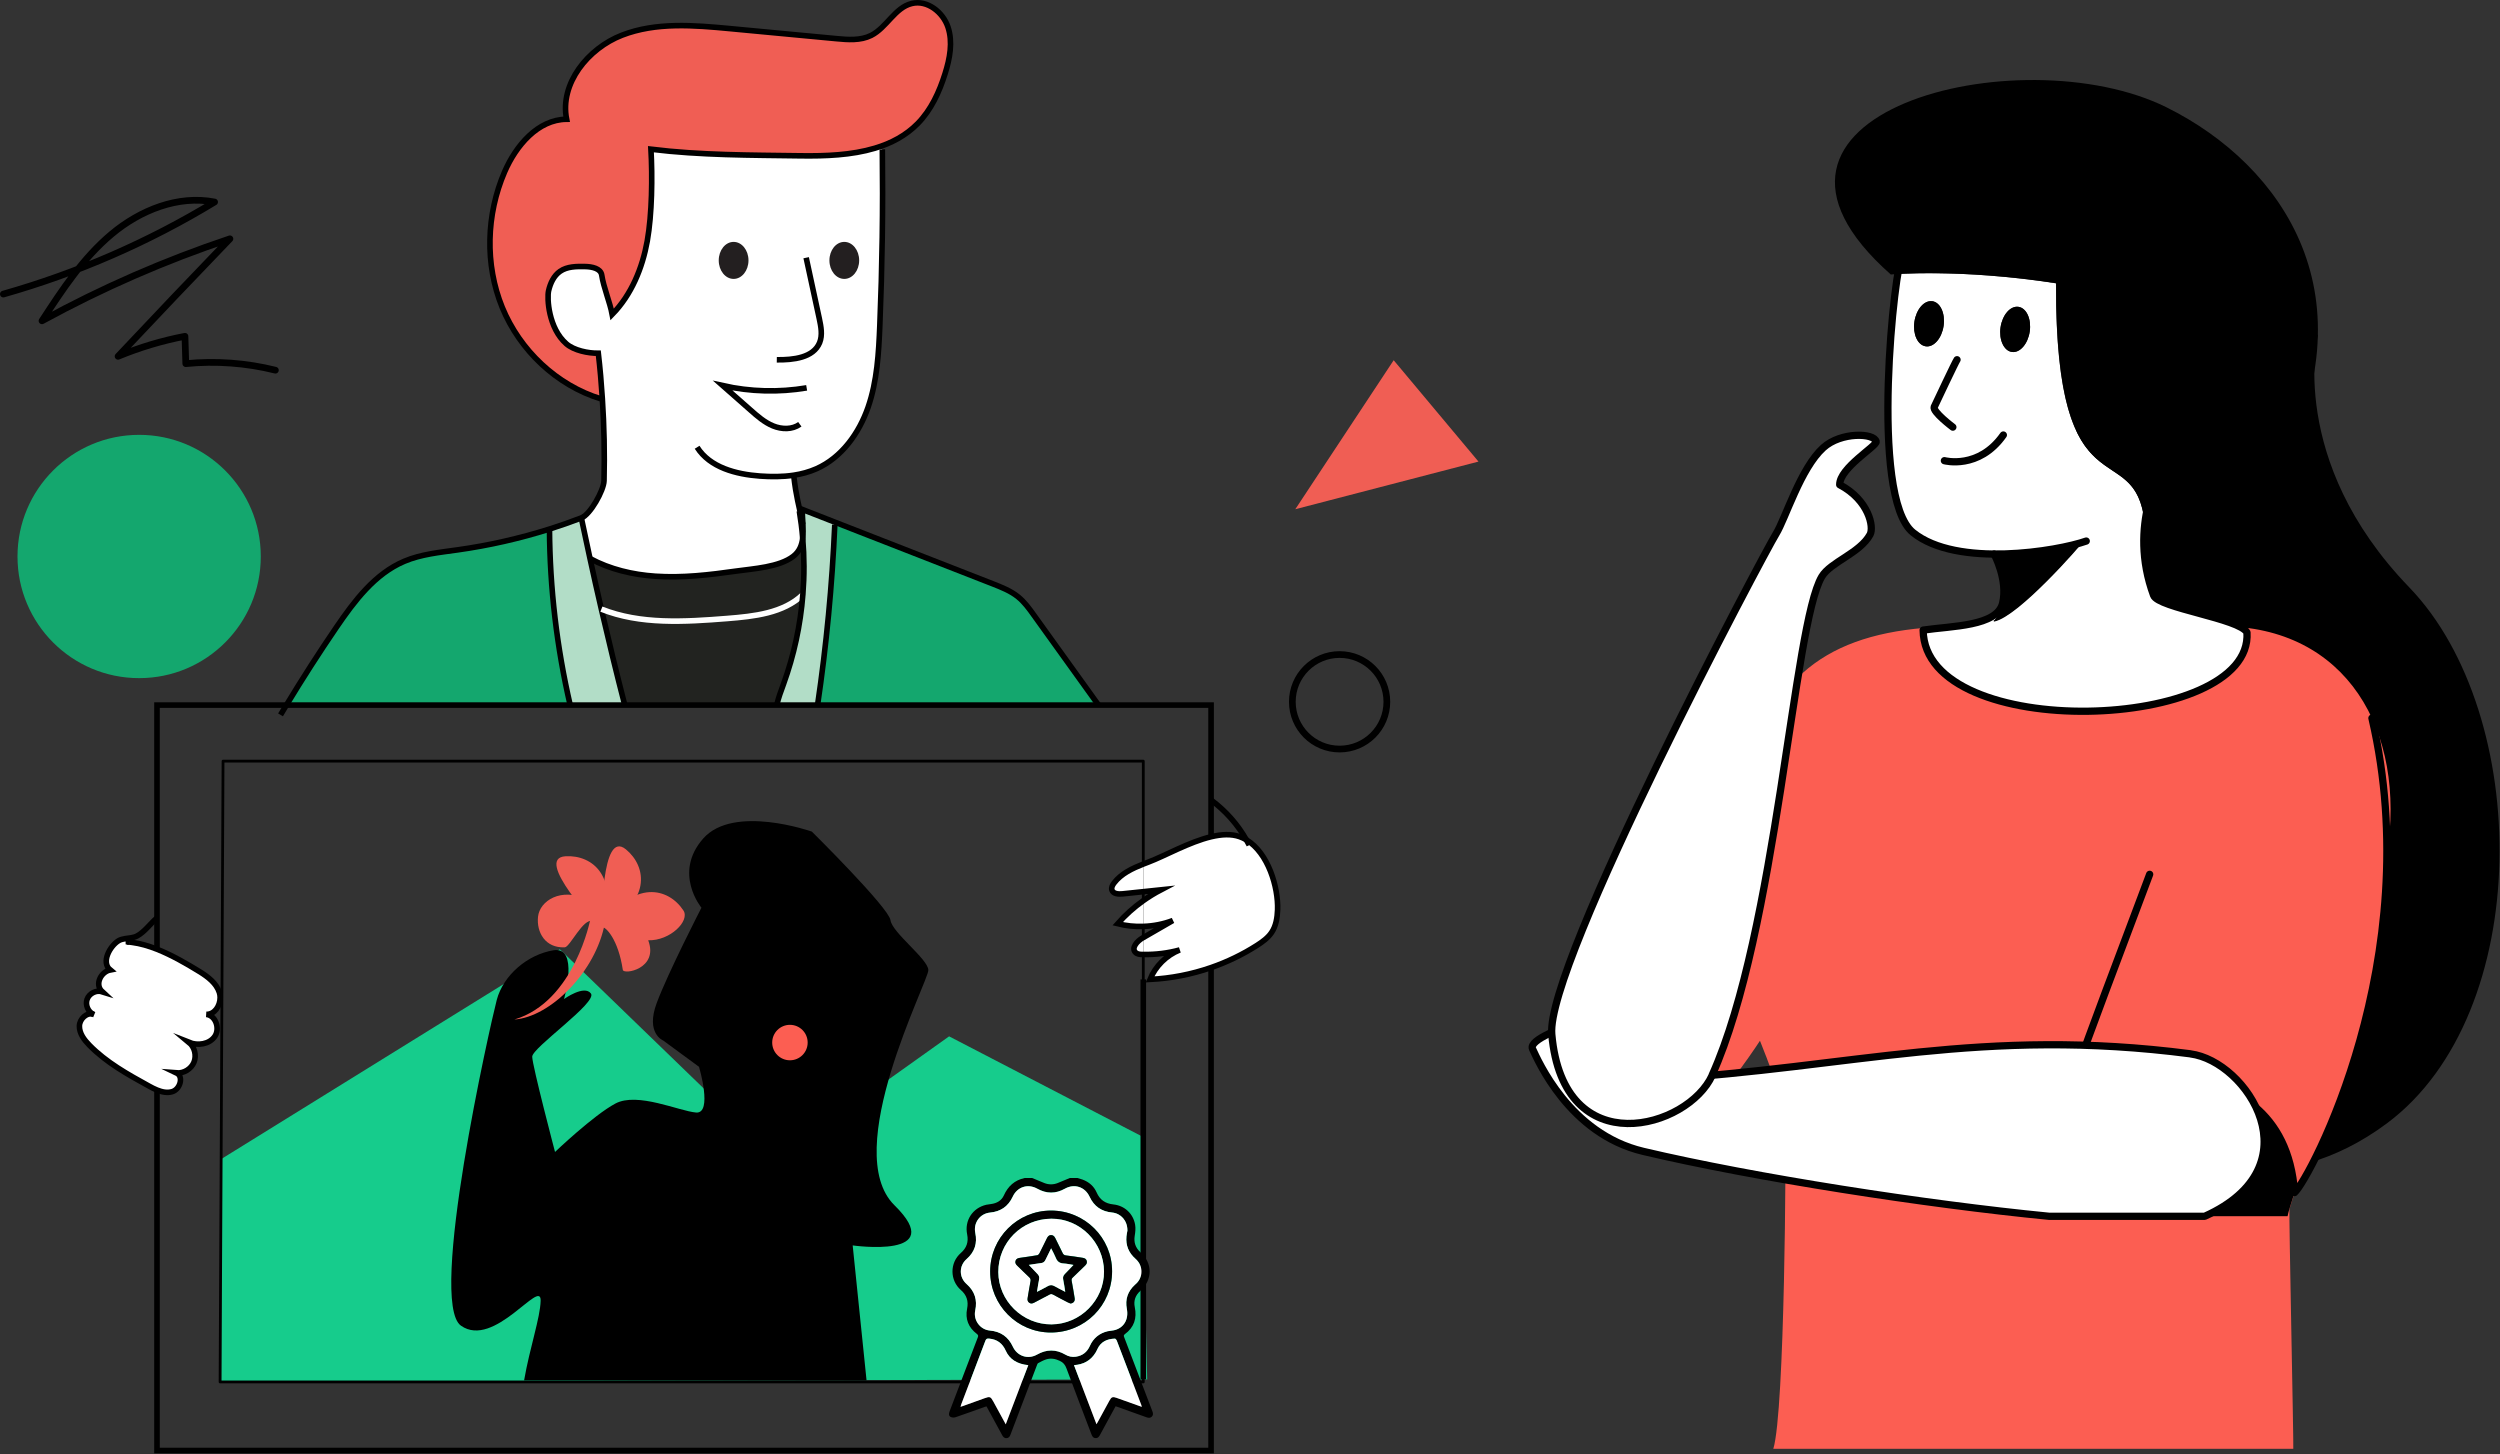 <svg width="447" height="260" viewBox="0 0 447 260" fill="none" xmlns="http://www.w3.org/2000/svg">
<rect x="0" y="0" width="447" height="260" fill="#333333" stroke="none"/>
<g clip-path="url(#clip0_644_7359)">
<path d="M222.87 150.17C226.75 152.5 228.58 158.63 228.43 162.68C228.38 164.09 228.15 165.56 227.36 166.73C226.71 167.7 225.73 168.4 224.75 169.03C222.19 170.67 219.43 172 216.55 173C213.03 174.22 209.34 174.94 205.62 175.12C206.59 172.75 208.55 170.8 210.93 169.85C208.82 170.43 206.62 170.7 204.43 170.66V167.64C206.18 166.62 207.94 165.61 209.7 164.6C208.02 165.24 206.23 165.59 204.43 165.65V161.04C205.44 160.32 206.49 159.68 207.58 159.11C206.53 159.22 205.48 159.33 204.43 159.44V154.5C204.73 154.38 205.04 154.27 205.34 154.15C208.27 153.05 212.6 150.56 216.55 149.62C218.39 149.18 220.16 149.08 221.65 149.61C222.07 149.76 222.48 149.95 222.87 150.18V150.17Z" fill="white"/>
<path d="M204.42 217.061L205.12 246.631H204.42V217.061Z" fill="#16CC8C"/>
<path d="M204.419 217.06V246.63L39.539 247.09V207.25L100.099 169.73L138.889 207.25L169.699 185.3L204.099 203.14L204.419 217.06Z" fill="#16CC8C"/>
<path d="M204.42 167.631V170.651C204.36 170.651 204.31 170.651 204.25 170.651C203.81 170.651 203.32 170.601 203.01 170.281C202.22 169.501 203.3 168.271 204.26 167.711C204.31 167.681 204.36 167.651 204.42 167.621V167.631Z" fill="white"/>
<path d="M204.418 161.031V165.641C202.878 165.701 201.328 165.541 199.828 165.161C201.188 163.611 202.728 162.221 204.418 161.031Z" fill="white"/>
<path d="M204.42 154.48V159.42C203.18 159.55 201.95 159.68 200.71 159.81C199.98 159.89 199.02 159.82 198.8 159.13C198.66 158.69 198.91 158.23 199.19 157.86C200.47 156.19 202.44 155.26 204.42 154.48Z" fill="white"/>
<path d="M184.889 110.02C188.739 115.37 192.579 120.73 196.429 126.08H146.189C147.769 115.39 148.799 104.62 149.269 93.83L149.429 93.42C158.789 97.07 168.139 100.73 177.499 104.38C179.099 105.01 180.739 105.65 182.069 106.74C183.189 107.65 184.049 108.84 184.889 110.02Z" fill="#14A76E"/>
<path d="M169.51 4.84C170.4 7.52 169.84 10.46 168.99 13.15C167.97 16.41 166.5 19.62 164.11 22.07C161.98 24.25 159.33 25.63 156.44 26.49C152.27 27.74 147.59 27.92 143.19 27.85C134.31 27.72 125.21 27.77 116.4 26.67C116.67 31.58 116.61 38.25 115.74 43.09C114.87 47.93 112.91 52.69 109.47 56.21C109.07 54.02 107.94 51.38 107.6 49.18C107.42 47.98 105.85 47.67 104.63 47.65C103.08 47.62 101.43 47.63 100.16 48.5C99.019 49.28 98.409 50.63 98.1 51.97C97.79 53.31 98.059 58.66 101.27 61.46C102.63 62.65 105.18 63.16 106.99 63.15C107.3 65.85 107.54 68.56 107.71 71.27H107.47C99.549 68.86 92.96 62.6 89.82 54.93C86.68 47.26 86.95 38.32 90.24 30.71C92.269 25.99 96.189 21.34 101.33 21.29C100.07 14.89 105.16 8.63 111.24 6.26C117.32 3.9 124.09 4.48 130.58 5.09C136.91 5.69 143.23 6.28 149.56 6.88C151.66 7.08 153.89 7.25 155.77 6.31C158.57 4.91 160.02 1.32 163.07 0.59C165.82 -0.07 168.62 2.14 169.52 4.82L169.51 4.84Z" fill="#F05E54"/>
<path d="M141.909 84.96C142.359 88.93 142.829 90.19 143.529 93.74H143.559C143.599 94.58 143.619 95.4 143.519 96.18C143.369 97.46 142.929 98.61 141.829 99.45C139.309 101.4 134.649 101.66 131.629 102.09C126.839 102.77 121.999 103.34 117.179 103.01C113.119 102.73 109.049 101.78 105.489 99.85C104.959 97.43 104.439 95.02 103.939 92.6C105.539 91.98 107.939 87.68 107.989 85.96C108.109 81.06 108.009 76.16 107.689 71.27C107.519 68.56 107.279 65.85 106.969 63.15C105.159 63.17 102.609 62.65 101.249 61.46C98.049 58.66 97.769 53.31 98.079 51.97C98.389 50.63 99.009 49.28 100.139 48.5C101.409 47.62 103.069 47.62 104.609 47.65C105.829 47.67 107.399 47.98 107.579 49.18C107.909 51.38 109.039 54.02 109.449 56.21C112.889 52.69 114.849 47.93 115.719 43.09C116.579 38.25 116.649 31.58 116.379 26.67C125.189 27.76 134.289 27.72 143.169 27.85C147.569 27.91 152.249 27.74 156.419 26.49L157.739 26.68C157.869 37.18 157.729 47.69 157.289 58.18C157.079 63.11 156.809 68.12 155.199 72.78C153.589 77.45 150.459 81.8 145.949 83.8C144.649 84.38 143.289 84.74 141.889 84.95L141.909 84.96Z" fill="white"/>
<path d="M143.549 106.32C143.819 102.96 143.809 99.56 143.519 96.2C143.609 95.42 143.599 94.59 143.559 93.76C143.519 92.87 143.439 91.96 143.429 91.09C145.429 91.87 147.419 92.65 149.419 93.43L149.259 93.84C148.789 104.63 147.769 115.4 146.179 126.09H138.879C139.149 124.82 139.639 123.58 140.079 122.35C141.949 117.21 143.099 111.81 143.539 106.34L143.549 106.32Z" fill="#B2DDC7"/>
<path d="M143.52 96.201C143.81 99.571 143.82 102.961 143.55 106.321C140.07 109.651 134.83 110.211 130.01 110.591C122.45 111.191 114.46 111.701 107.53 108.911C106.83 105.901 106.16 102.881 105.5 99.861C109.06 101.791 113.13 102.751 117.19 103.021C122.01 103.351 126.85 102.781 131.64 102.101C134.67 101.671 139.33 101.411 141.84 99.461C142.94 98.611 143.38 97.461 143.53 96.191L143.52 96.201Z" fill="#222320"/>
<path d="M143.55 106.32C143.12 111.78 141.96 117.18 140.09 122.33C139.65 123.56 139.16 124.8 138.89 126.07H111.71C110.24 120.37 108.85 114.64 107.52 108.91C114.45 111.71 122.45 111.19 130 110.59C134.82 110.21 140.06 109.65 143.54 106.32H143.55Z" fill="#222320"/>
<path d="M111.71 126.071H101.95C99.56 115.761 98.31 105.181 98.25 94.601C100.17 93.991 102.07 93.331 103.95 92.611C104.45 95.031 104.97 97.451 105.5 99.861C106.15 102.881 106.83 105.891 107.53 108.911C108.85 114.651 110.25 120.371 111.72 126.071H111.71Z" fill="#B2DDC7"/>
<path d="M101.949 126.07H51.228C54.078 121.36 57.048 116.73 60.148 112.19C63.379 107.46 67.008 102.6 72.299 100.36C75.299 99.09 78.599 98.78 81.829 98.32C87.398 97.54 92.898 96.29 98.258 94.6C98.319 105.18 99.569 115.76 101.959 126.07H101.949Z" fill="#14A76E"/>
<path d="M16.689 181.35C15.749 180.88 15.229 179.66 15.579 178.67C15.949 177.61 17.229 176.97 18.289 177.31C16.859 175.99 18.089 173.73 19.719 173.42C18.019 172.06 19.679 169.13 21.199 168.2C21.549 167.99 21.959 167.89 22.389 167.82L22.469 168.36C22.469 168.36 22.489 168.36 22.529 168.36C22.559 168.36 22.599 168.36 22.649 168.37C22.689 168.37 22.739 168.37 22.799 168.39C22.879 168.4 22.969 168.41 23.079 168.43C23.089 168.43 23.109 168.43 23.119 168.43C23.129 168.43 23.149 168.43 23.159 168.43C23.289 168.45 23.449 168.47 23.629 168.49C25.069 168.67 26.579 169.12 28.069 169.71C30.769 170.78 33.429 172.33 35.629 173.69C37.139 174.62 38.679 175.77 39.209 177.46C39.299 177.75 39.339 178.05 39.339 178.35C39.339 179.84 38.329 181.39 36.859 181.35C38.549 181.52 39.349 183.9 38.379 185.3C37.409 186.7 35.349 187 33.769 186.36C34.779 187.19 35.159 188.7 34.659 189.91C34.159 191.12 32.829 191.93 31.529 191.82C32.859 192.45 32.189 194.74 30.779 195.17C29.879 195.45 28.949 195.25 28.059 194.88C27.559 194.67 27.069 194.41 26.599 194.16C22.819 192.08 18.969 189.95 15.959 186.86C15.029 185.91 14.139 184.74 14.179 183.42C14.209 182.15 15.539 180.92 16.679 181.34L16.689 181.35Z" fill="white"/>
<path d="M22.789 168.4C22.889 168.4 22.989 168.42 23.069 168.44C22.959 168.43 22.859 168.42 22.789 168.4Z" fill="#F3F4F5"/>
<path d="M111.71 126.069C110.24 120.369 108.85 114.639 107.52 108.909C106.82 105.899 106.15 102.879 105.49 99.859C104.96 97.439 104.44 95.029 103.94 92.609C102.06 93.329 100.16 93.989 98.24 94.599C92.88 96.289 87.38 97.539 81.81 98.319C78.58 98.779 75.28 99.089 72.28 100.359C67 102.599 63.36 107.459 60.13 112.189C57.03 116.729 54.06 121.359 51.21 126.069C50.86 126.649 50.51 127.229 50.16 127.819" stroke="black" stroke-miterlimit="10"/>
<path d="M143.52 96.19C143.61 95.41 143.6 94.58 143.56 93.75C143.52 92.86 143.44 91.95 143.43 91.08C145.43 91.86 147.42 92.64 149.42 93.42C158.78 97.07 168.13 100.73 177.49 104.38C179.09 105.01 180.73 105.65 182.06 106.74C183.18 107.65 184.04 108.84 184.88 110.02C188.73 115.37 192.57 120.73 196.42 126.08" stroke="black" stroke-miterlimit="10"/>
<path d="M105.5 99.869C109.06 101.799 113.13 102.759 117.19 103.029C122.01 103.359 126.85 102.789 131.64 102.109C134.67 101.679 139.33 101.419 141.84 99.469C142.94 98.619 143.38 97.469 143.53 96.199" stroke="black" stroke-miterlimit="10"/>
<path d="M216.54 149.61V143.04V126.07H196.42H146.18H138.89H111.71H101.95H51.23H28.07V164.13V169.73" stroke="black" stroke-miterlimit="10"/>
<path d="M216.54 173V259.36H28.07V194.9" stroke="black" stroke-miterlimit="10"/>
<path d="M143.659 106.219C143.659 106.219 143.589 106.289 143.549 106.319C140.069 109.649 134.829 110.209 130.009 110.589C122.449 111.189 114.459 111.699 107.529 108.909" stroke="white" stroke-miterlimit="10"/>
<path d="M222.87 150.17C226.75 152.5 228.58 158.63 228.43 162.68C228.38 164.09 228.15 165.56 227.36 166.73C226.71 167.7 225.73 168.4 224.75 169.03C222.19 170.67 219.43 172 216.55 173C213.03 174.22 209.34 174.94 205.62 175.12C206.59 172.75 208.55 170.8 210.93 169.85C208.82 170.43 206.62 170.7 204.43 170.66C204.37 170.66 204.32 170.66 204.26 170.66C203.82 170.66 203.33 170.61 203.02 170.29C202.23 169.51 203.31 168.28 204.27 167.72C204.32 167.69 204.37 167.66 204.43 167.63C206.18 166.61 207.94 165.6 209.7 164.59C208.02 165.23 206.23 165.58 204.43 165.64C202.89 165.7 201.34 165.54 199.84 165.16C201.2 163.61 202.74 162.22 204.43 161.03C205.44 160.31 206.49 159.67 207.58 159.1C206.53 159.21 205.48 159.32 204.43 159.43C203.19 159.56 201.96 159.69 200.72 159.82C199.99 159.9 199.03 159.83 198.81 159.14C198.67 158.7 198.92 158.24 199.2 157.87C200.48 156.2 202.45 155.27 204.43 154.49C204.73 154.37 205.04 154.26 205.34 154.14C208.27 153.04 212.6 150.55 216.55 149.61C218.39 149.17 220.16 149.07 221.65 149.6C222.07 149.75 222.48 149.94 222.87 150.17Z" stroke="black" stroke-miterlimit="10"/>
<path d="M204.42 246.63V247.09H39.54H39.35L39.54 207.25L39.68 178.37L39.88 136.09H204.42V154.48" stroke="black" stroke-width="0.5" stroke-linecap="round" stroke-linejoin="round"/>
<path d="M204.42 175.119V217.059V246.629" stroke="black" stroke-miterlimit="10"/>
<path d="M204.42 170.66V175.12" stroke="black" stroke-width="0.5" stroke-linecap="round" stroke-linejoin="round"/>
<path d="M204.42 165.641V167.631" stroke="black" stroke-width="0.5" stroke-linecap="round" stroke-linejoin="round"/>
<path d="M204.42 159.42V161.03" stroke="black" stroke-width="0.5" stroke-linecap="round" stroke-linejoin="round"/>
<path d="M223.359 151.109C223.199 150.789 223.029 150.479 222.859 150.179C221.289 147.389 219.109 144.949 216.539 143.049" stroke="black" stroke-miterlimit="10"/>
<path d="M28.171 164.049C28.171 164.049 28.101 164.099 28.07 164.129C26.881 165.139 25.86 166.629 24.491 167.359C23.86 167.689 23.09 167.719 22.381 167.829C21.951 167.899 21.53 167.999 21.191 168.209C19.671 169.139 18.02 172.059 19.71 173.429C18.081 173.739 16.851 176.009 18.28 177.319C17.221 176.979 15.941 177.619 15.57 178.679C15.22 179.679 15.741 180.889 16.68 181.359" stroke="black" stroke-miterlimit="10"/>
<path d="M23.069 168.44C22.959 168.43 22.859 168.42 22.789 168.4" stroke="black" stroke-miterlimit="10"/>
<path d="M16.85 181.429C16.8 181.409 16.75 181.389 16.7 181.359C15.55 180.939 14.23 182.169 14.2 183.439C14.17 184.769 15.05 185.929 15.98 186.879C19 189.969 22.84 192.099 26.62 194.179C27.09 194.439 27.58 194.699 28.08 194.899C28.97 195.259 29.9 195.459 30.8 195.189C32.21 194.759 32.88 192.469 31.55 191.839C32.85 191.949 34.18 191.139 34.68 189.929C35.17 188.719 34.8 187.209 33.79 186.379C35.37 187.019 37.43 186.719 38.4 185.319C39.37 183.919 38.57 181.539 36.88 181.369C38.35 181.409 39.36 179.869 39.36 178.369C39.36 178.069 39.32 177.769 39.23 177.479C38.7 175.789 37.16 174.639 35.65 173.709C33.44 172.349 30.78 170.799 28.09 169.729C26.6 169.139 25.09 168.699 23.65 168.509C23.47 168.489 23.31 168.469 23.18 168.449" stroke="black" stroke-miterlimit="10"/>
<path d="M22.461 168.359C22.461 168.359 22.481 168.359 22.521 168.359C22.551 168.359 22.591 168.359 22.641 168.369C22.681 168.369 22.731 168.369 22.791 168.389C22.891 168.389 22.991 168.409 23.071 168.429C23.081 168.429 23.101 168.429 23.111 168.429C23.121 168.429 23.141 168.429 23.151 168.429C23.191 168.429 23.221 168.429 23.231 168.429" stroke="black" stroke-miterlimit="10"/>
<path d="M142.921 91.379C143.181 92.969 143.391 94.579 143.521 96.189C143.811 99.559 143.821 102.949 143.551 106.309C143.121 111.769 141.961 117.169 140.091 122.319C139.651 123.549 139.161 124.789 138.891 126.059" stroke="black" stroke-miterlimit="10"/>
<path d="M146.18 126.07C147.76 115.38 148.79 104.61 149.26 93.82" stroke="black" stroke-miterlimit="10"/>
<path d="M101.95 126.069C99.56 115.759 98.31 105.179 98.25 94.599C98.25 94.529 98.25 94.449 98.25 94.379" stroke="black" stroke-miterlimit="10"/>
<path d="M124.641 79.969C126.921 83.589 131.611 84.809 135.891 85.119C137.891 85.259 139.931 85.269 141.911 84.969C143.311 84.759 144.671 84.389 145.971 83.819C150.481 81.819 153.611 77.459 155.221 72.799C156.831 68.129 157.111 63.129 157.311 58.199C157.741 47.709 157.891 37.199 157.761 26.699" stroke="black" stroke-miterlimit="10"/>
<path d="M103.95 92.61C105.55 91.99 107.95 87.69 108 85.97C108.12 81.07 108.02 76.17 107.7 71.28C107.53 68.57 107.29 65.86 106.98 63.16C105.17 63.18 102.62 62.66 101.26 61.47C98.06 58.67 97.78 53.32 98.09 51.98C98.4 50.64 99.02 49.29 100.15 48.51C101.42 47.63 103.08 47.63 104.62 47.66C105.84 47.68 107.41 47.99 107.59 49.19C107.92 51.39 109.05 54.03 109.46 56.22C112.9 52.7 114.86 47.94 115.73 43.1C116.59 38.26 116.66 31.59 116.39 26.68C125.2 27.77 134.3 27.73 143.18 27.86C147.58 27.92 152.26 27.75 156.43 26.5C159.32 25.64 161.97 24.25 164.1 22.08C166.49 19.64 167.96 16.43 168.98 13.16C169.83 10.47 170.39 7.53 169.5 4.85C168.61 2.17 165.8 -0.04 163.05 0.62C160 1.34 158.55 4.94 155.75 6.34C153.86 7.28 151.63 7.11 149.54 6.91C143.21 6.31 136.89 5.72 130.56 5.12C124.07 4.51 117.3 3.93 111.22 6.29C105.14 8.65 100.05 14.92 101.31 21.32C96.17 21.37 92.26 26.02 90.22 30.74C86.94 38.35 86.67 47.28 89.8 54.96C92.94 62.63 99.53 68.89 107.45 71.32" stroke="black" stroke-miterlimit="10"/>
<path d="M143.53 93.749C142.83 90.199 142.36 88.939 141.91 84.969" stroke="black" stroke-miterlimit="10"/>
<path d="M144.141 46.08C144.921 49.71 145.711 53.35 146.491 56.97C146.791 58.39 147.091 59.91 146.551 61.26C145.451 63.98 141.821 64.37 138.891 64.33" stroke="black" stroke-miterlimit="10"/>
<path d="M144.23 69.349C139.26 70.189 134.14 70.049 129.23 68.949L134.18 73.309C135.42 74.409 136.7 75.529 138.24 76.159C139.78 76.789 141.66 76.839 143.01 75.859" stroke="black" stroke-miterlimit="10"/>
<path d="M131.17 49.87C132.639 49.87 133.83 48.388 133.83 46.56C133.83 44.732 132.639 43.25 131.17 43.25C129.701 43.25 128.51 44.732 128.51 46.56C128.51 48.388 129.701 49.87 131.17 49.87Z" fill="#231F20"/>
<path d="M150.959 49.87C152.428 49.87 153.619 48.388 153.619 46.56C153.619 44.732 152.428 43.25 150.959 43.25C149.49 43.25 148.299 44.732 148.299 46.56C148.299 48.388 149.49 49.87 150.959 49.87Z" fill="#231F20"/>
<path d="M192.669 210.631C192.969 210.721 193.269 210.811 193.569 210.911C194.709 211.341 195.589 212.091 196.079 213.211C196.659 214.541 197.639 215.201 199.069 215.351C201.069 215.561 202.619 216.991 202.959 218.971C203.069 219.611 202.999 220.301 202.889 220.951C202.699 222.131 203.019 223.101 203.899 223.891C206.119 225.861 206.109 228.831 203.879 230.821C203.009 231.601 202.659 232.571 202.899 233.721C203.309 235.701 202.779 237.341 201.119 238.551C200.849 238.751 200.939 238.921 201.019 239.131C202.269 242.421 203.519 245.711 204.769 248.991C205.199 250.121 205.629 251.251 206.059 252.371C206.189 252.711 206.219 253.021 205.949 253.291C205.679 253.561 205.359 253.541 205.029 253.421C203.299 252.791 201.559 252.181 199.829 251.561C199.719 251.521 199.609 251.481 199.469 251.441C198.829 252.611 198.199 253.761 197.569 254.921C197.289 255.441 196.999 255.951 196.729 256.471C196.539 256.831 196.339 257.171 195.859 257.131C195.389 257.091 195.259 256.731 195.119 256.371C193.639 252.481 192.139 248.591 190.689 244.681C190.449 244.021 190.109 243.601 189.469 243.311C188.679 242.941 187.879 242.801 187.049 243.061C186.549 243.221 186.079 243.481 185.619 243.731C185.509 243.791 185.449 243.971 185.399 244.111C183.849 248.191 182.299 252.271 180.739 256.341C180.729 256.371 180.719 256.401 180.709 256.431C180.579 256.781 180.429 257.111 179.979 257.141C179.539 257.171 179.339 256.891 179.159 256.551C178.399 255.141 177.629 253.741 176.859 252.331C176.709 252.051 176.559 251.771 176.389 251.461C176.259 251.501 176.129 251.531 176.009 251.571C174.289 252.181 172.579 252.821 170.849 253.401C170.589 253.491 170.199 253.471 169.959 253.341C169.599 253.141 169.639 252.751 169.779 252.371C170.699 249.971 171.609 247.571 172.519 245.181C173.289 243.161 174.049 241.141 174.829 239.131C174.939 238.851 174.919 238.701 174.659 238.501C173.159 237.361 172.549 235.841 172.919 233.991C173.189 232.651 172.849 231.571 171.809 230.661C169.809 228.931 169.799 225.781 171.789 224.041C172.829 223.131 173.199 222.071 172.929 220.721C172.419 218.241 173.889 215.981 176.349 215.411C176.629 215.351 176.919 215.321 177.199 215.281C178.209 215.151 179.059 214.681 179.479 213.761C180.229 212.091 181.409 211.021 183.199 210.631C183.649 210.631 184.109 210.631 184.559 210.631C185.279 210.931 185.989 211.231 186.709 211.521C187.509 211.841 188.329 211.841 189.129 211.521C189.849 211.231 190.559 210.931 191.279 210.631C191.729 210.631 192.189 210.631 192.639 210.631H192.669ZM201.579 220.001C201.579 218.241 200.419 216.951 198.839 216.791C196.969 216.611 195.619 215.691 194.819 213.971C193.999 212.201 192.099 211.581 190.409 212.531C188.749 213.461 187.119 213.451 185.459 212.531C183.779 211.591 181.879 212.211 181.079 213.951C180.279 215.691 178.929 216.621 177.029 216.801C175.229 216.971 174.009 218.641 174.379 220.421C174.769 222.291 174.279 223.851 172.829 225.111C171.439 226.321 171.439 228.371 172.829 229.581C174.289 230.861 174.779 232.431 174.369 234.321C173.999 236.031 175.249 237.741 176.979 237.891C178.909 238.071 180.279 239.011 181.099 240.781C181.879 242.481 183.789 243.111 185.419 242.191C187.129 241.231 188.799 241.211 190.489 242.201C191.059 242.541 191.699 242.671 192.369 242.571C193.559 242.391 194.379 241.741 194.869 240.641C195.489 239.251 196.559 238.381 198.029 238.021C198.409 237.931 198.809 237.931 199.189 237.841C200.939 237.441 201.839 235.911 201.479 234.021C201.149 232.321 201.639 230.891 202.909 229.721C203.049 229.591 203.209 229.461 203.339 229.311C204.459 228.041 204.329 226.201 203.019 225.061C201.799 223.991 201.259 222.671 201.409 221.061C201.449 220.641 201.549 220.231 201.589 219.991L201.579 220.001ZM183.859 244.091C181.899 243.901 180.509 243.051 179.819 241.501C179.229 240.181 178.269 239.471 176.839 239.341C176.489 239.311 176.319 239.361 176.179 239.731C174.759 243.521 173.309 247.291 171.869 251.071C171.819 251.201 171.789 251.341 171.729 251.541C171.939 251.471 172.079 251.431 172.219 251.381C173.499 250.921 174.779 250.461 176.049 250.001C176.979 249.661 177.119 249.721 177.589 250.581C178.319 251.921 179.049 253.261 179.819 254.671C181.179 251.111 182.509 247.611 183.849 244.091H183.859ZM204.159 251.551C204.109 251.381 204.099 251.291 204.069 251.211C203.429 249.521 202.779 247.831 202.139 246.131C201.319 243.971 200.499 241.811 199.669 239.661C199.619 239.521 199.449 239.331 199.339 239.341C197.939 239.391 196.809 239.891 196.199 241.241C196.109 241.451 196.009 241.651 195.889 241.841C195.019 243.271 193.709 243.971 192.029 244.081C193.369 247.591 194.699 251.091 196.049 254.641C196.159 254.451 196.239 254.331 196.309 254.201C196.999 252.941 197.679 251.681 198.369 250.421C198.729 249.761 198.949 249.681 199.649 249.931C201.129 250.461 202.599 250.981 204.159 251.541V251.551Z" fill="black"/>
<path d="M201.59 220.001C201.55 220.241 201.45 220.651 201.41 221.071C201.26 222.671 201.81 224.001 203.02 225.071C204.33 226.221 204.46 228.051 203.34 229.321C203.21 229.471 203.06 229.601 202.91 229.731C201.64 230.901 201.15 232.341 201.48 234.031C201.84 235.921 200.94 237.451 199.19 237.851C198.81 237.941 198.41 237.941 198.03 238.031C196.56 238.391 195.49 239.261 194.87 240.651C194.38 241.751 193.56 242.401 192.37 242.581C191.7 242.681 191.06 242.551 190.49 242.211C188.8 241.221 187.13 241.231 185.42 242.201C183.8 243.121 181.89 242.481 181.1 240.791C180.28 239.021 178.92 238.071 176.98 237.901C175.24 237.741 174 236.031 174.37 234.331C174.77 232.451 174.29 230.881 172.83 229.591C171.45 228.381 171.45 226.331 172.83 225.121C174.28 223.851 174.77 222.291 174.38 220.431C174.01 218.651 175.23 216.981 177.03 216.811C178.92 216.631 180.27 215.701 181.08 213.961C181.89 212.211 183.78 211.601 185.46 212.541C187.12 213.471 188.75 213.481 190.41 212.541C192.11 211.591 194 212.211 194.82 213.981C195.62 215.711 196.96 216.621 198.84 216.801C200.42 216.961 201.59 218.241 201.58 220.011L201.59 220.001ZM187.94 216.451C181.93 216.451 177.06 221.321 177.05 227.331C177.05 233.361 181.9 238.251 187.89 238.251C193.99 238.251 198.85 233.391 198.85 227.301C198.85 221.301 193.96 216.451 187.94 216.451Z" fill="white"/>
<path d="M183.858 244.091C182.518 247.611 181.188 251.101 179.828 254.671C179.058 253.261 178.328 251.921 177.598 250.581C177.128 249.721 176.988 249.661 176.058 250.001C174.778 250.461 173.498 250.921 172.228 251.381C172.088 251.431 171.948 251.471 171.738 251.541C171.798 251.341 171.828 251.201 171.878 251.071C173.318 247.291 174.758 243.511 176.188 239.731C176.328 239.371 176.488 239.311 176.848 239.341C178.278 239.471 179.238 240.181 179.828 241.501C180.518 243.051 181.908 243.911 183.868 244.091H183.858Z" fill="white"/>
<path d="M204.159 251.552C202.599 250.992 201.119 250.462 199.649 249.942C198.949 249.692 198.729 249.772 198.369 250.432C197.679 251.692 196.999 252.952 196.309 254.212C196.239 254.342 196.159 254.462 196.049 254.652C194.699 251.092 193.369 247.602 192.029 244.092C193.709 243.982 195.019 243.282 195.889 241.852C196.009 241.662 196.099 241.452 196.199 241.252C196.809 239.902 197.939 239.392 199.339 239.352C199.449 239.352 199.609 239.542 199.669 239.672C200.499 241.822 201.319 243.982 202.139 246.142C202.779 247.832 203.429 249.522 204.069 251.222C204.099 251.302 204.119 251.392 204.159 251.562V251.552Z" fill="white"/>
<path d="M187.929 216.451C193.959 216.451 198.839 221.301 198.839 227.301C198.839 233.391 193.979 238.251 187.879 238.251C181.889 238.251 177.029 233.361 177.039 227.331C177.039 221.321 181.909 216.451 187.929 216.451ZM197.399 227.341C197.369 222.141 193.119 217.871 187.989 217.901C182.689 217.931 178.479 222.161 178.499 227.441C178.519 232.571 182.829 236.821 187.999 236.791C193.159 236.771 197.429 232.471 197.399 227.331V227.341Z" fill="black"/>
<path d="M197.398 227.34C197.428 232.48 193.158 236.77 187.998 236.8C182.828 236.82 178.518 232.58 178.498 227.45C178.478 222.17 182.688 217.93 187.988 217.91C193.118 217.88 197.368 222.15 197.398 227.35V227.34ZM191.368 233.06C191.928 233.05 192.248 232.63 192.168 232.14C191.998 231.1 191.828 230.05 191.628 229.01C191.578 228.75 191.628 228.59 191.818 228.42C192.568 227.71 193.298 226.99 194.038 226.27C194.278 226.03 194.428 225.77 194.318 225.42C194.208 225.07 193.928 224.94 193.598 224.89C192.598 224.74 191.598 224.57 190.588 224.46C190.258 224.42 190.118 224.28 189.998 224.01C189.578 223.14 189.138 222.28 188.718 221.41C188.558 221.07 188.328 220.82 187.938 220.82C187.568 220.82 187.348 221.07 187.198 221.4C186.758 222.31 186.318 223.22 185.848 224.12C185.778 224.26 185.608 224.4 185.468 224.43C184.458 224.6 183.438 224.75 182.418 224.89C182.048 224.94 181.728 225.03 181.598 225.41C181.458 225.8 181.658 226.07 181.928 226.33C182.628 227 183.308 227.69 184.018 228.35C184.248 228.57 184.338 228.75 184.268 229.09C184.068 230.07 183.938 231.06 183.758 232.04C183.688 232.39 183.728 232.67 184.008 232.9C184.308 233.15 184.618 233.08 184.938 232.9C185.828 232.42 186.738 231.97 187.628 231.48C187.888 231.33 188.078 231.35 188.328 231.48C189.188 231.95 190.058 232.4 190.938 232.86C191.108 232.95 191.298 233.01 191.388 233.05L191.368 233.06Z" fill="white"/>
<path d="M191.369 233.06C191.269 233.02 191.089 232.96 190.919 232.87C190.049 232.42 189.169 231.97 188.309 231.49C188.059 231.35 187.869 231.33 187.609 231.49C186.719 231.98 185.819 232.43 184.919 232.91C184.599 233.08 184.299 233.15 183.989 232.91C183.709 232.69 183.679 232.4 183.739 232.05C183.919 231.07 184.049 230.08 184.249 229.1C184.319 228.76 184.229 228.57 183.999 228.36C183.289 227.7 182.609 227.01 181.909 226.34C181.639 226.09 181.449 225.81 181.579 225.42C181.719 225.03 182.039 224.95 182.399 224.9C183.419 224.76 184.439 224.62 185.449 224.44C185.589 224.42 185.759 224.27 185.829 224.13C186.289 223.23 186.739 222.32 187.179 221.41C187.339 221.08 187.549 220.84 187.919 220.83C188.309 220.83 188.539 221.08 188.699 221.42C189.119 222.29 189.559 223.15 189.979 224.02C190.109 224.28 190.239 224.43 190.569 224.47C191.579 224.58 192.569 224.75 193.579 224.9C193.919 224.95 194.189 225.08 194.299 225.43C194.409 225.78 194.269 226.04 194.019 226.28C193.279 227 192.549 227.72 191.799 228.43C191.619 228.6 191.559 228.76 191.609 229.02C191.809 230.06 191.979 231.1 192.149 232.15C192.229 232.64 191.909 233.05 191.349 233.07L191.369 233.06ZM183.969 226.16C184.499 226.72 184.999 227.26 185.519 227.79C185.779 228.06 185.889 228.35 185.809 228.73C185.659 229.45 185.559 230.18 185.429 230.98C186.129 230.61 186.769 230.3 187.379 229.95C187.779 229.72 188.129 229.72 188.529 229.95C189.139 230.3 189.779 230.61 190.479 230.98C190.349 230.18 190.259 229.47 190.109 228.77C190.019 228.35 190.139 228.05 190.429 227.76C190.939 227.25 191.429 226.72 191.949 226.17C191.379 226.08 190.799 225.94 190.199 225.91C189.489 225.87 189.059 225.58 188.799 224.92C188.579 224.36 188.269 223.83 187.959 223.2C187.579 223.97 187.249 224.63 186.929 225.29C186.779 225.6 186.559 225.78 186.209 225.83C185.459 225.93 184.719 226.05 183.989 226.16H183.969Z" fill="black"/>
<path d="M183.969 226.161C184.699 226.051 185.449 225.921 186.189 225.831C186.539 225.781 186.759 225.601 186.909 225.291C187.229 224.631 187.559 223.971 187.939 223.201C188.249 223.831 188.559 224.361 188.779 224.921C189.039 225.581 189.479 225.881 190.179 225.911C190.769 225.941 191.359 226.081 191.929 226.171C191.409 226.711 190.929 227.251 190.409 227.761C190.119 228.051 189.999 228.351 190.089 228.771C190.239 229.471 190.329 230.191 190.459 230.981C189.759 230.611 189.119 230.301 188.509 229.951C188.109 229.731 187.759 229.731 187.359 229.951C186.749 230.301 186.109 230.611 185.409 230.981C185.539 230.171 185.649 229.451 185.789 228.731C185.869 228.341 185.769 228.061 185.499 227.791C184.979 227.261 184.479 226.721 183.949 226.161H183.969Z" fill="white"/>
<path d="M0.6 52.581C13.85 48.821 26.6 43.27 38.37 36.12C31.84 34.84 25.05 37.59 19.95 41.861C14.85 46.13 11.14 51.791 7.51 57.361C18.25 51.49 29.5 46.581 41.11 42.7C34.4 49.66 27.74 56.67 21.11 63.711C24.96 62.12 28.97 60.91 33.07 60.13C33.12 61.761 33.17 63.391 33.22 65.02C38.57 64.49 44.02 64.891 49.24 66.191" stroke="black" stroke-width="1.2" stroke-linecap="round" stroke-linejoin="round"/>
<path d="M249.19 64.41L231.6 91.05L264.35 82.53L249.19 64.41Z" fill="#F05E54"/>
<path d="M239.52 133.931C244.187 133.931 247.97 130.148 247.97 125.481C247.97 120.814 244.187 117.031 239.52 117.031C234.854 117.031 231.07 120.814 231.07 125.481C231.07 130.148 234.854 133.931 239.52 133.931Z" stroke="black" stroke-width="1.2" stroke-linecap="round" stroke-linejoin="round"/>
<path d="M24.879 121.25C36.891 121.25 46.629 111.512 46.629 99.5C46.629 87.488 36.891 77.75 24.879 77.75C12.867 77.75 3.129 87.488 3.129 99.5C3.129 111.512 12.867 121.25 24.879 121.25Z" fill="#14A76E"/>
<path fill-rule="evenodd" clip-rule="evenodd" d="M154.929 246.81H93.709C94.739 240.91 96.579 235.67 96.669 232.58C96.779 228.41 88.369 241.24 82.419 237.03C76.469 232.82 87.649 183.25 88.819 178.79C89.989 174.34 94.369 170.65 98.969 169.91C103.569 169.17 100.849 178.63 100.849 178.63C100.849 178.63 104.469 176.03 105.659 177.64C106.849 179.25 95.139 187.33 95.159 188.94C95.179 190.55 99.239 205.97 99.239 205.97C99.239 205.97 106.099 199.41 110.039 197.31C113.969 195.21 121.439 198.67 124.459 198.92C127.479 199.17 124.989 190.75 124.989 190.75C122.849 189.18 120.719 187.62 118.589 186.05C118.589 186.05 115.389 184.81 117.409 179.37C119.429 173.93 125.419 162.3 125.419 162.3C125.419 162.3 120.289 156.11 125.729 149.93C131.179 143.74 145.159 148.69 145.159 148.69C145.159 148.69 158.919 162.3 159.219 164.53C159.519 166.76 165.919 171.46 165.989 173.44C166.059 175.42 150.129 205.85 159.929 215.5C169.739 225.15 152.459 222.68 152.459 222.68L154.939 246.81H154.929Z" fill="black"/>
<path d="M141.24 189.58C142.991 189.58 144.41 188.161 144.41 186.41C144.41 184.659 142.991 183.24 141.24 183.24C139.49 183.24 138.07 184.659 138.07 186.41C138.07 188.161 139.49 189.58 141.24 189.58Z" fill="#FC5E52"/>
<path fill-rule="evenodd" clip-rule="evenodd" d="M414.44 59.852C414.44 59.852 408.85 82.302 430.76 105.002C452.68 127.712 453.21 181.172 426.77 200.862C389.75 228.432 349.18 181.052 349.18 181.052L374.04 63.532L414.44 59.842V59.852Z" fill="black"/>
<path fill-rule="evenodd" clip-rule="evenodd" d="M318.019 180.792C318.019 180.792 306.139 201.122 299.269 201.912C292.399 202.702 290.029 185.012 290.819 183.162C291.609 181.312 313.699 167.152 318.019 180.782V180.792Z" fill="#FC5E52"/>
<path fill-rule="evenodd" clip-rule="evenodd" d="M397.07 111.98H351.29C330.8 111.98 318.79 118.03 313.24 135.31C310.65 143.37 309.72 155.81 309.52 167.72C309.36 177.52 318.7 191.75 319.19 201.54C319.37 205.2 319.13 252.39 317.07 259.04H410.04C410.13 258.59 409.23 216.58 409.35 216.17C415.92 195.04 423.45 173.91 426.79 152.78C430.29 130.62 419.52 111.98 397.08 111.98H397.07Z" fill="#FC5E52"/>
<path fill-rule="evenodd" clip-rule="evenodd" d="M385.34 175.251C385.34 175.251 382.28 196.381 384.84 217.461H409.02C409.11 217.011 409.22 216.581 409.34 216.171C412.06 207.411 414.95 198.651 417.64 189.891C407.33 180.171 396.41 174.321 385.34 175.241V175.251Z" fill="black"/>
<path fill-rule="evenodd" clip-rule="evenodd" d="M401.768 113.081C402.928 130.911 344.068 132.631 343.858 112.341C343.858 112.341 357.008 111.991 358.058 107.871C357.768 109.061 357.218 110.111 356.568 111.001C360.938 110.071 372.108 97.231 372.158 97.001C369.138 97.861 362.978 98.871 356.548 99.051C351.058 99.001 345.538 98.031 342.028 95.191C335.398 89.831 337.638 59.311 339.308 48.991C342.808 48.791 353.468 48.461 367.608 50.651C367.438 93.271 381.748 77.331 383.488 93.611C383.248 95.681 383.208 98.001 383.558 100.501C383.818 102.391 384.288 104.381 385.058 106.441C385.898 108.701 400.428 110.571 401.758 113.071L401.768 113.081ZM359.718 62.931C361.158 63.141 362.588 61.501 362.918 59.271C363.238 57.041 362.338 55.071 360.898 54.861C359.458 54.651 358.028 56.291 357.698 58.511C357.378 60.741 358.278 62.721 359.718 62.931ZM344.318 61.931C345.758 62.141 347.188 60.501 347.518 58.271C347.838 56.041 346.938 54.071 345.498 53.861C344.058 53.651 342.628 55.291 342.298 57.511C341.968 59.741 342.878 61.721 344.318 61.921V61.931Z" fill="white"/>
<path d="M340.139 45.631C338.799 46.951 334.159 88.851 342.039 95.211C349.919 101.581 367.889 98.551 373.019 96.741" stroke="black" stroke-width="1.3" stroke-linecap="round" stroke-linejoin="round"/>
<path d="M340.139 45.632C340.139 45.632 352.579 50.892 367.609 44.352C367.609 44.352 371.639 69.522 381.719 68.742C384.339 68.542 387.599 66.562 390.909 67.452C399.269 69.702 399.179 84.082 386.629 83.742C386.629 83.742 380.359 93.742 385.059 106.452C385.899 108.712 400.429 110.582 401.759 113.082C402.919 130.912 344.069 132.952 343.859 112.662C349.009 111.902 357.079 112.002 358.069 107.842C359.059 103.682 356.549 99.062 356.549 99.062" stroke="black" stroke-width="1.3" stroke-linecap="round" stroke-linejoin="round"/>
<path fill-rule="evenodd" clip-rule="evenodd" d="M360.899 54.86C359.459 54.65 358.029 56.29 357.699 58.51C357.379 60.74 358.279 62.72 359.719 62.93C361.159 63.14 362.589 61.5 362.919 59.27C363.239 57.04 362.339 55.07 360.899 54.86Z" fill="black"/>
<path fill-rule="evenodd" clip-rule="evenodd" d="M345.498 53.86C344.058 53.65 342.628 55.29 342.298 57.51C341.968 59.74 342.878 61.72 344.318 61.92C345.758 62.13 347.188 60.49 347.518 58.26C347.838 56.03 346.938 54.06 345.498 53.85V53.86Z" fill="black"/>
<path d="M349.918 64.32C349.618 64.74 346.248 71.9 345.848 72.74C345.448 73.58 349.168 76.37 349.168 76.37" stroke="black" stroke-width="1.3" stroke-linecap="round" stroke-linejoin="round"/>
<path d="M372.168 97.012C372.108 97.242 360.948 110.082 356.578 111.012" stroke="black" stroke-width="0.24" stroke-linecap="round" stroke-linejoin="round"/>
<path fill-rule="evenodd" clip-rule="evenodd" d="M372.169 97.012C372.109 97.242 360.949 110.082 356.579 111.012C357.229 110.112 357.789 109.042 358.079 107.842C359.069 103.692 356.559 99.062 356.559 99.062C362.989 98.872 369.149 97.872 372.169 97.012Z" fill="black"/>
<path d="M347.658 82.371C347.658 82.371 353.798 84.031 358.198 77.781" stroke="black" stroke-width="1.3" stroke-linecap="round" stroke-linejoin="round"/>
<path fill-rule="evenodd" clip-rule="evenodd" d="M338.089 49.091C305.369 20.211 361.169 6.171 387.379 19.191C408.359 29.611 424.379 53.211 407.159 84.891C400.279 97.541 390.849 100.041 383.579 100.511C385.189 72.981 367.439 98.101 367.629 50.651C350.219 47.961 338.089 49.081 338.089 49.081V49.091Z" fill="black"/>
<path fill-rule="evenodd" clip-rule="evenodd" d="M424.1 128.4C434.13 171.44 412.93 210.86 410.27 213.23C408.14 183.92 370.4 194.5 371.92 189.74C373.45 184.99 393 133.5 393 133.5L424.1 128.4Z" fill="#FC5E52"/>
<path d="M424.1 128.4C434.13 171.44 412.93 210.86 410.27 213.23C408.14 183.92 370.4 194.5 371.92 189.74C372.75 187.15 378.91 170.76 384.36 156.33" stroke="black" stroke-width="1.3" stroke-linecap="round" stroke-linejoin="round"/>
<path fill-rule="evenodd" clip-rule="evenodd" d="M391.64 188.422C354.41 183.592 331.06 190.902 296.52 192.982C293.83 193.142 282.79 181.822 281.17 182.892C280.1 183.602 273.22 185.842 274.02 187.552C274.96 189.542 280.59 202.732 293.8 205.862C313.77 210.582 344.3 215.312 366.37 217.472H394.2C414.11 208.532 401.8 189.742 391.64 188.432V188.422Z" fill="white" stroke="black" stroke-width="1.3" stroke-linejoin="round"/>
<path fill-rule="evenodd" clip-rule="evenodd" d="M306.129 192.231C317.729 166.461 320.639 111.651 325.739 103.101C327.299 100.481 332.549 98.911 334.369 95.581C335.109 94.221 334.139 89.421 328.939 86.671C328.899 83.661 335.609 79.741 335.459 78.961C335.159 77.411 329.179 77.171 326.009 80.041C321.929 83.731 319.249 92.721 317.559 95.451C315.449 98.851 276.349 172.441 277.459 184.931C279.519 208.181 301.859 201.771 306.149 192.241L306.129 192.231Z" fill="white" stroke="black" stroke-width="1.3" stroke-linejoin="round"/>
<path fill-rule="evenodd" clip-rule="evenodd" d="M107.429 166.571C106.829 165.361 95.309 153.441 101.119 153.101C105.959 152.811 110.969 156.811 107.429 166.571Z" fill="#F05E54"/>
<path fill-rule="evenodd" clip-rule="evenodd" d="M107.619 165.77C108.289 165.65 110.529 167.9 111.359 173.41C111.499 174.34 117.829 173.22 115.899 168.12C119.839 168.24 123.399 164.63 122.199 162.8C119.549 158.75 113.349 157.11 107.619 165.77Z" fill="#F05E54"/>
<path fill-rule="evenodd" clip-rule="evenodd" d="M107.359 166.03C107.739 164.73 107.419 148.16 111.919 151.87C115.659 154.95 116.599 161.3 107.359 166.03Z" fill="#F05E54"/>
<path fill-rule="evenodd" clip-rule="evenodd" d="M105.579 164.25C105.579 164.25 102.769 179.09 91.969 182.29C98.359 181.86 106.529 173.78 108.139 165.08C108.019 159.75 105.579 164.26 105.579 164.26V164.25Z" fill="#F05E54"/>
<path fill-rule="evenodd" clip-rule="evenodd" d="M105.009 160.83C100.299 158.58 96.499 161.09 96.199 163.9C95.899 166.71 97.509 169.55 100.989 169.38C101.899 169.34 104.299 164.09 105.939 164.7C107.589 165.31 104.999 160.83 104.999 160.83H105.009Z" fill="#F05E54"/>
</g>
<defs>
<clipPath id="clip0_644_7359">
<rect width="446.93" height="259.86" fill="white"/>
</clipPath>
</defs>
</svg>
